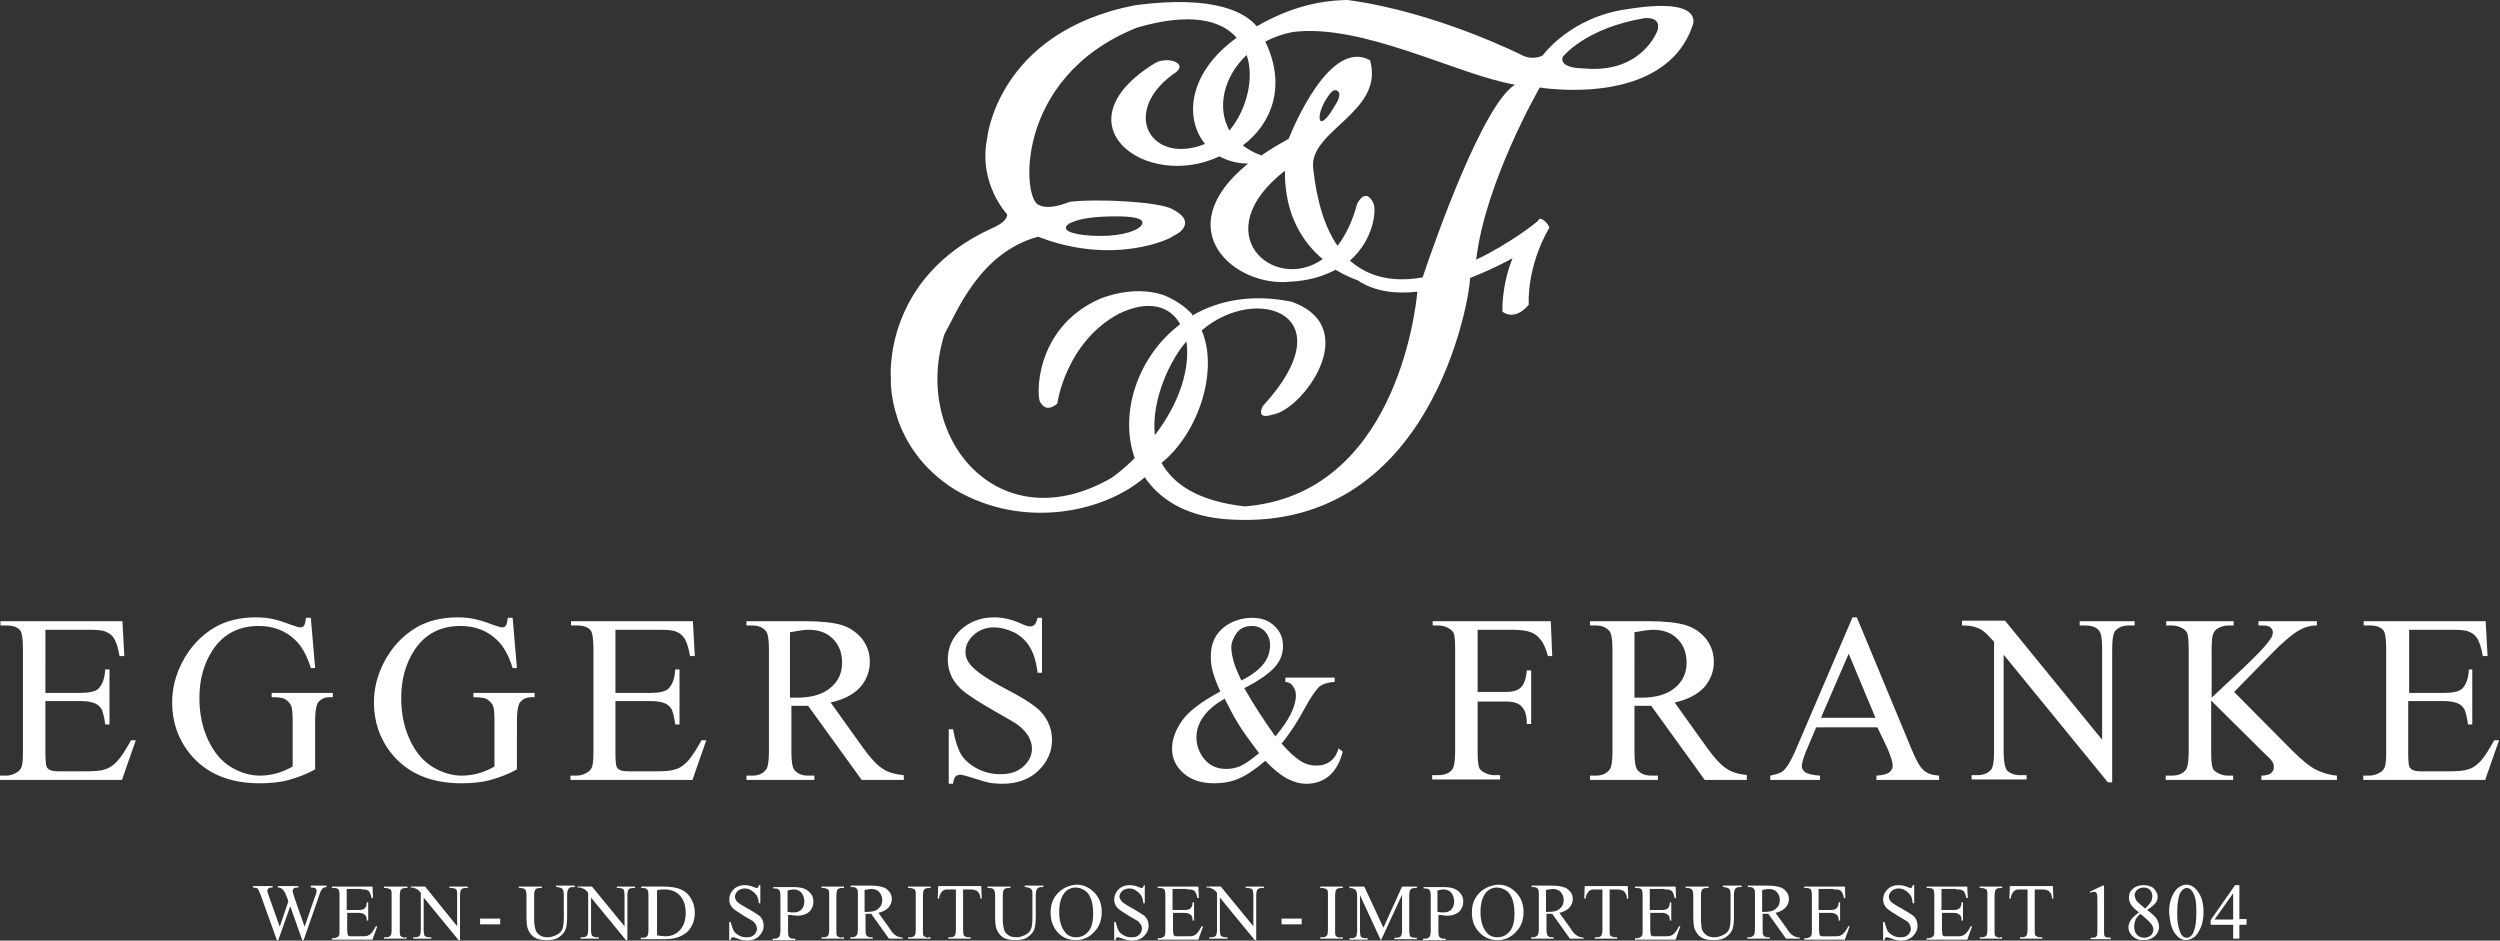 <?xml version="1.0" encoding="UTF-8"?> <svg xmlns="http://www.w3.org/2000/svg" xmlns:xlink="http://www.w3.org/1999/xlink" version="1.1" id="Ebene_1" x="0px" y="0px" style="enable-background:new 0 0 1004 650;" xml:space="preserve" viewBox="240.7 170.3 522.8 196.7"><rect x="240.7" y="170.3" width="522.8" height="196.7" fill="#333333" stroke="none"/> <style type="text/css"> .st0{clip-path:url(#SVGID_00000175303942867803613050000016335102132441700785_);fill:#FFFFFF;} .st1{fill:#FFFFFF;} </style> <g> <defs> <rect id="SVGID_1_" x="240.9" y="299.4" width="522.6" height="67.5"></rect> </defs> <clipPath id="SVGID_00000008125683838194515240000011995780043336361635_"> <use xlink:href="#SVGID_1_" style="overflow:visible;"></use> </clipPath> <path style="clip-path:url(#SVGID_00000008125683838194515240000011995780043336361635_);fill:#FFFFFF;" d="M703.8,362.6l3.9-5.5 v5.5H703.8z M709,362.6v-7.2h-0.9l-5.1,7.3v1h4.7v2.9h1.3v-2.9h1.5v-1.2H709z M696.2,358.6c0.1-1,0.4-1.7,0.8-2.1 c0.3-0.3,0.6-0.5,1-0.5c0.3,0,0.6,0.1,0.8,0.3c0.3,0.3,0.6,0.7,0.8,1.3c0.3,0.8,0.4,1.9,0.4,3.2c0,1.7-0.1,3-0.4,3.9 c-0.2,0.6-0.4,1.1-0.7,1.3c-0.3,0.3-0.6,0.4-0.9,0.4c-0.6,0-1.1-0.4-1.4-1.2c-0.4-1-0.6-2.2-0.6-3.7 C696,360.5,696,359.5,696.2,358.6 M695.2,365c0.7,1.2,1.6,1.9,2.6,1.9c0.5,0,1.1-0.2,1.7-0.6c0.6-0.4,1-1.1,1.4-2 c0.4-0.9,0.6-2,0.6-3.3c0-1.8-0.4-3.3-1.3-4.4c-0.7-0.9-1.4-1.3-2.3-1.3c-0.5,0-1,0.2-1.5,0.5c-0.6,0.4-1.1,1.1-1.5,2 c-0.4,0.9-0.6,2-0.6,3.2C694.4,362.7,694.7,364,695.2,365 M690.7,363.7c0.2,0.3,0.3,0.7,0.3,1c0,0.5-0.2,0.9-0.5,1.2 c-0.4,0.3-0.8,0.5-1.4,0.5c-0.6,0-1.1-0.2-1.5-0.6c-0.4-0.4-0.6-1-0.6-1.7c0-0.5,0.1-1,0.3-1.5c0.2-0.4,0.6-0.9,1-1.2 C689.5,362.4,690.3,363.1,690.7,363.7 M687.9,359.1c-0.3-0.3-0.5-0.5-0.6-0.8c-0.1-0.3-0.2-0.6-0.2-0.8c0-0.4,0.2-0.8,0.5-1.1 c0.4-0.3,0.8-0.5,1.4-0.5c0.6,0,1,0.2,1.3,0.5c0.3,0.3,0.5,0.8,0.5,1.3c0,0.4-0.1,0.8-0.3,1.2c-0.2,0.3-0.6,0.8-1.2,1.4 L687.9,359.1z M686.3,362.7c-0.3,0.5-0.5,1-0.5,1.5c0,0.6,0.2,1.2,0.7,1.7c0.6,0.7,1.4,1,2.5,1c1,0,1.7-0.3,2.3-0.8 c0.6-0.6,0.9-1.2,0.9-2c0-0.6-0.2-1.2-0.6-1.8c-0.3-0.4-0.9-1-1.9-1.7c0.9-0.6,1.5-1.1,1.8-1.5c0.3-0.4,0.4-0.8,0.4-1.3 c0-0.6-0.3-1.2-0.8-1.7c-0.5-0.5-1.3-0.7-2.2-0.7c-0.9,0-1.7,0.3-2.2,0.8c-0.6,0.5-0.8,1.1-0.8,1.8c0,0.5,0.1,0.9,0.4,1.4 c0.2,0.4,0.8,1,1.7,1.7C687.2,361.7,686.6,362.2,686.3,362.7 M677.8,357c0.4-0.2,0.6-0.2,0.8-0.2c0.1,0,0.3,0,0.4,0.1 c0.1,0.1,0.2,0.2,0.2,0.4c0.1,0.2,0.1,0.7,0.1,1.5v6c0,0.7,0,1.1-0.1,1.2c-0.1,0.1-0.2,0.2-0.3,0.3c-0.1,0.1-0.5,0.1-1,0.1v0.3h4.2 v-0.3c-0.5,0-0.8-0.1-1-0.1c-0.2-0.1-0.3-0.2-0.3-0.3c-0.1-0.2-0.1-0.5-0.1-1.2v-9.3h-0.3l-2.7,1.3L677.8,357z M661,355.6l-0.1,2.6 h0.3c0-0.5,0.2-0.9,0.4-1.2c0.2-0.3,0.4-0.5,0.7-0.6c0.2-0.1,0.6-0.1,1.1-0.1h1.3v8.4c0,0.6-0.1,1-0.2,1.2c-0.2,0.3-0.5,0.4-1,0.4 h-0.4v0.3h4.7v-0.3h-0.4c-0.4,0-0.7-0.1-1-0.3c-0.2-0.2-0.2-0.6-0.2-1.3v-8.4h1.6c0.5,0,0.8,0.1,1.1,0.2c0.3,0.1,0.5,0.4,0.7,0.7 c0.1,0.2,0.2,0.5,0.2,1h0.3l-0.1-2.6H661z M658.9,366.4c-0.3,0-0.5-0.1-0.7-0.2c-0.2-0.1-0.3-0.2-0.3-0.3c-0.1-0.2-0.1-0.5-0.1-1.1 v-7.1c0-0.7,0.1-1.1,0.2-1.3c0.2-0.3,0.5-0.4,1-0.4h0.4v-0.3h-4.7v0.3h0.4c0.3,0,0.5,0.1,0.8,0.2c0.2,0.1,0.3,0.2,0.3,0.3 c0.1,0.2,0.1,0.6,0.1,1.1v7.1c0,0.7-0.1,1.1-0.2,1.2c-0.2,0.3-0.5,0.4-1,0.4h-0.4v0.3h4.7v-0.3H658.9z M649.8,356.3 c0.5,0,0.9,0,1.1,0.1c0.3,0.1,0.5,0.3,0.6,0.5c0.1,0.2,0.3,0.6,0.4,1.2h0.3l-0.1-2.4h-8.5v0.3h0.4c0.5,0,0.8,0.1,1,0.3 c0.1,0.2,0.2,0.6,0.2,1.3v7.2c0,0.5,0,0.9-0.1,1.1c-0.1,0.2-0.2,0.3-0.4,0.4c-0.2,0.1-0.5,0.2-0.7,0.2h-0.4v0.3h8.5l1-2.8h-0.3 c-0.3,0.7-0.7,1.2-1,1.5c-0.3,0.3-0.5,0.4-0.8,0.5c-0.3,0.1-0.7,0.1-1.4,0.1h-1.9c-0.3,0-0.5,0-0.6-0.1c-0.1-0.1-0.2-0.1-0.2-0.3 c0-0.1-0.1-0.4-0.1-0.9v-3.6h2.4c0.5,0,0.8,0.1,1,0.2c0.2,0.1,0.4,0.3,0.5,0.4c0.1,0.2,0.2,0.5,0.2,1h0.3V359h-0.3 c0,0.6-0.2,1.1-0.5,1.3c-0.2,0.2-0.6,0.3-1.3,0.3h-2.4v-4.4H649.8z M640.7,355.4c-0.1,0.3-0.1,0.4-0.2,0.5 c-0.1,0.1-0.2,0.1-0.3,0.1c-0.1,0-0.3-0.1-0.6-0.2c-0.7-0.3-1.3-0.4-1.9-0.4c-0.9,0-1.7,0.3-2.3,0.9c-0.6,0.6-0.9,1.3-0.9,2.1 c0,0.4,0.1,0.9,0.3,1.2c0.2,0.4,0.5,0.7,0.9,1c0.4,0.3,1.1,0.7,2,1.3c0.9,0.5,1.5,0.9,1.7,1c0.3,0.2,0.6,0.5,0.7,0.8 c0.1,0.3,0.2,0.6,0.2,0.8c0,0.5-0.2,0.9-0.6,1.3c-0.4,0.4-0.9,0.5-1.6,0.5c-0.6,0-1.1-0.1-1.6-0.4c-0.5-0.3-0.9-0.6-1.1-1 c-0.2-0.4-0.4-1-0.6-1.8h-0.3v3.8h0.3c0-0.3,0.1-0.4,0.2-0.5c0.1-0.1,0.2-0.1,0.3-0.1c0.1,0,0.5,0.1,1,0.3s0.9,0.3,1,0.3 c0.3,0,0.6,0.1,0.9,0.1c1,0,1.9-0.3,2.5-0.9c0.6-0.6,1-1.3,1-2.2c0-0.4-0.1-0.9-0.3-1.3c-0.2-0.4-0.5-0.8-0.9-1 c-0.4-0.3-1.1-0.7-2.1-1.3c-1.3-0.7-2.1-1.2-2.4-1.6c-0.2-0.3-0.3-0.6-0.3-0.9c0-0.4,0.2-0.8,0.6-1.2c0.4-0.3,0.8-0.5,1.4-0.5 c0.5,0,1,0.1,1.4,0.4c0.5,0.3,0.8,0.6,1.1,1c0.3,0.4,0.4,1,0.5,1.7h0.3v-3.8H640.7z M624.2,356.3c0.5,0,0.9,0,1.1,0.1 c0.3,0.1,0.5,0.3,0.6,0.5c0.1,0.2,0.3,0.6,0.4,1.2h0.3l-0.1-2.4H618v0.3h0.4c0.5,0,0.8,0.1,1,0.3c0.1,0.2,0.2,0.6,0.2,1.3v7.2 c0,0.5,0,0.9-0.1,1.1c-0.1,0.2-0.2,0.3-0.4,0.4c-0.2,0.1-0.5,0.2-0.7,0.2H618v0.3h8.5l1-2.8h-0.3c-0.3,0.7-0.7,1.2-1,1.5 c-0.3,0.3-0.5,0.4-0.8,0.5c-0.3,0.1-0.7,0.1-1.4,0.1H622c-0.3,0-0.5,0-0.6-0.1c-0.1-0.1-0.2-0.1-0.2-0.3c0-0.1-0.1-0.4-0.1-0.9 v-3.6h2.4c0.5,0,0.8,0.1,1,0.2c0.2,0.1,0.4,0.3,0.5,0.4c0.1,0.2,0.2,0.5,0.2,1h0.3V359h-0.3c0,0.6-0.2,1.1-0.5,1.3 c-0.2,0.2-0.6,0.3-1.3,0.3h-2.4v-4.4H624.2z M609.3,356.4c0.5-0.1,1-0.2,1.3-0.2c0.7,0,1.3,0.2,1.7,0.7c0.4,0.4,0.6,1,0.6,1.7 c0,0.7-0.3,1.3-0.8,1.7c-0.5,0.5-1.3,0.7-2.4,0.7c-0.1,0-0.1,0-0.2,0c-0.1,0-0.2,0-0.3,0V356.4z M617.1,366.4 c-0.6-0.1-1.1-0.2-1.5-0.5c-0.4-0.2-0.8-0.7-1.3-1.5l-2.3-3.2c0.9-0.2,1.6-0.6,2.1-1.1c0.4-0.5,0.7-1.1,0.7-1.8 c0-0.6-0.2-1.2-0.6-1.6c-0.4-0.5-0.9-0.8-1.4-0.9c-0.6-0.2-1.4-0.3-2.6-0.3h-4v0.3h0.4c0.4,0,0.7,0.1,0.9,0.4 c0.2,0.2,0.2,0.6,0.2,1.3v7.1c0,0.6-0.1,1-0.2,1.2c-0.2,0.3-0.5,0.5-1,0.5h-0.4v0.3h4.7v-0.3h-0.4c-0.4,0-0.7-0.1-0.9-0.4 c-0.2-0.2-0.2-0.6-0.2-1.3v-3.2c0.1,0,0.2,0,0.3,0c0.1,0,0.2,0,0.2,0c0.2,0,0.4,0,0.7,0l3.7,5.2h2.9V366.4z M601.5,355.9 c0.4,0,0.7,0.1,0.9,0.4c0.1,0.2,0.2,0.6,0.2,1.3v4.5c0,1.2-0.1,2-0.3,2.5c-0.2,0.5-0.6,0.9-1.2,1.2c-0.6,0.3-1.2,0.5-1.9,0.5 c-0.6,0-1-0.1-1.4-0.3c-0.4-0.2-0.7-0.5-0.9-0.8c-0.2-0.3-0.4-0.7-0.4-1.3c-0.1-0.6-0.1-1-0.1-1.5v-4.8c0-0.6,0.1-1,0.2-1.2 c0.2-0.3,0.5-0.4,1-0.4h0.4v-0.3h-4.8v0.3h0.4c0.4,0,0.7,0.1,0.9,0.3c0.2,0.2,0.3,0.7,0.3,1.3v4.3c0,1.3,0.1,2.2,0.3,2.7 c0.3,0.7,0.7,1.3,1.3,1.7c0.6,0.4,1.5,0.6,2.7,0.6c1.1,0,2-0.2,2.6-0.7c0.6-0.4,1.1-1,1.3-1.6c0.2-0.6,0.3-1.5,0.3-2.6v-4.5 c0-0.6,0.1-1,0.2-1.2c0.2-0.4,0.6-0.5,1-0.5h0.4v-0.3h-3.9v0.3H601.5z M588.8,356.3c0.5,0,0.9,0,1.1,0.1c0.3,0.1,0.5,0.3,0.6,0.5 c0.1,0.2,0.3,0.6,0.4,1.2h0.3l-0.1-2.4h-8.5v0.3h0.4c0.5,0,0.8,0.1,1,0.3c0.1,0.2,0.2,0.6,0.2,1.3v7.2c0,0.5,0,0.9-0.1,1.1 c-0.1,0.2-0.2,0.3-0.4,0.4c-0.2,0.1-0.5,0.2-0.7,0.2h-0.4v0.3h8.5l1-2.8h-0.3c-0.3,0.7-0.7,1.2-1,1.5c-0.3,0.3-0.5,0.4-0.8,0.5 c-0.3,0.1-0.7,0.1-1.4,0.1h-1.9c-0.3,0-0.5,0-0.6-0.1c-0.1-0.1-0.2-0.1-0.2-0.3c0-0.1-0.1-0.4-0.1-0.9v-3.6h2.4 c0.5,0,0.8,0.1,1,0.2c0.2,0.1,0.4,0.3,0.5,0.4c0.1,0.2,0.2,0.5,0.2,1h0.3V359h-0.3c0,0.6-0.2,1.1-0.5,1.3c-0.2,0.2-0.6,0.3-1.3,0.3 h-2.4v-4.4H588.8z M572.1,355.6l-0.1,2.6h0.3c0-0.5,0.2-0.9,0.4-1.2c0.2-0.3,0.4-0.5,0.7-0.6c0.2-0.1,0.6-0.1,1.1-0.1h1.3v8.4 c0,0.6-0.1,1-0.2,1.2c-0.2,0.3-0.5,0.4-1,0.4h-0.4v0.3h4.7v-0.3h-0.4c-0.4,0-0.7-0.1-1-0.3c-0.2-0.2-0.2-0.6-0.2-1.3v-8.4h1.6 c0.5,0,0.8,0.1,1.1,0.2c0.3,0.1,0.5,0.4,0.7,0.7c0.1,0.2,0.2,0.5,0.2,1h0.3l-0.1-2.6H572.1z M564.1,356.4c0.5-0.1,1-0.2,1.3-0.2 c0.7,0,1.3,0.2,1.7,0.7c0.4,0.4,0.6,1,0.6,1.7c0,0.7-0.3,1.3-0.8,1.7c-0.5,0.5-1.3,0.7-2.4,0.7c0,0-0.1,0-0.2,0c-0.1,0-0.2,0-0.3,0 V356.4z M571.9,366.4c-0.6-0.1-1.1-0.2-1.5-0.5c-0.4-0.2-0.8-0.7-1.3-1.5l-2.3-3.2c0.9-0.2,1.6-0.6,2.1-1.1 c0.4-0.5,0.7-1.1,0.7-1.8c0-0.6-0.2-1.2-0.6-1.6c-0.4-0.5-0.9-0.8-1.4-0.9c-0.6-0.2-1.4-0.3-2.6-0.3h-4v0.3h0.4 c0.4,0,0.7,0.1,0.9,0.4c0.2,0.2,0.2,0.6,0.2,1.3v7.1c0,0.6-0.1,1-0.2,1.2c-0.2,0.3-0.5,0.5-1,0.5h-0.4v0.3h4.7v-0.3h-0.4 c-0.4,0-0.7-0.1-0.9-0.4c-0.1-0.2-0.2-0.6-0.2-1.3v-3.2c0.1,0,0.2,0,0.3,0c0.1,0,0.2,0,0.2,0c0.2,0,0.4,0,0.7,0l3.7,5.2h2.9V366.4z M556.3,357.1c0.7,0.9,1.1,2.3,1.1,4.2c0,1.7-0.3,3-1,3.8c-0.7,0.8-1.5,1.2-2.6,1.2c-1,0-1.8-0.4-2.3-1.1c-0.8-1-1.2-2.4-1.2-4.2 c0-1.8,0.4-3.1,1.1-4c0.6-0.7,1.4-1.1,2.4-1.1C554.9,356,555.7,356.4,556.3,357.1 M550.3,356.8c-1.2,1.1-1.8,2.5-1.8,4.3 c0,1.7,0.5,3.1,1.6,4.2c1,1.1,2.3,1.6,3.8,1.6c1.5,0,2.8-0.6,3.8-1.7c1.1-1.1,1.6-2.5,1.6-4.2c0-1.6-0.5-3-1.6-4.1 c-1.1-1.1-2.3-1.6-3.7-1.6C552.6,355.4,551.3,355.9,550.3,356.8 M541.4,356.5c0.4-0.1,0.8-0.2,1.1-0.2c0.5,0,0.9,0.1,1.2,0.3 c0.4,0.2,0.6,0.5,0.8,0.9c0.2,0.4,0.3,0.9,0.3,1.3c0,0.7-0.2,1.3-0.6,1.7c-0.4,0.4-0.9,0.6-1.5,0.6c-0.2,0-0.3,0-0.6,0 c-0.2,0-0.5-0.1-0.8-0.1V356.5z M542.4,361.7c0.3,0,0.6,0.1,0.9,0.1c1.1,0,1.9-0.3,2.5-0.8c0.6-0.6,0.9-1.3,0.9-2.2 c0-0.7-0.2-1.2-0.6-1.7c-0.4-0.5-0.9-0.8-1.4-1c-0.6-0.2-1.3-0.3-2.3-0.3h-4v0.3h0.4c0.4,0,0.7,0.1,0.9,0.4 c0.1,0.2,0.2,0.6,0.2,1.3v7.1c0,0.6-0.1,1-0.2,1.2c-0.2,0.3-0.5,0.5-1,0.5h-0.4v0.3h4.7v-0.3h-0.4c-0.4,0-0.7-0.1-0.9-0.4 c-0.2-0.2-0.2-0.6-0.2-1.3v-3.2C541.7,361.6,542.1,361.6,542.4,361.7 M529.6,366.7l4.3-9.3v7.4c0,0.6-0.1,1-0.2,1.2 c-0.2,0.3-0.5,0.4-1,0.4h-0.4v0.3h4.7v-0.3h-0.4c-0.4,0-0.8-0.1-1-0.3c-0.1-0.2-0.2-0.6-0.2-1.3v-7.2c0-0.6,0.1-1,0.2-1.2 c0.2-0.3,0.5-0.4,1-0.4h0.4v-0.3h-3.1l-3.9,8.6l-4-8.6h-3.1v0.3c0.5,0,0.8,0.1,1,0.2c0.2,0.1,0.3,0.2,0.4,0.4 c0.1,0.2,0.2,0.6,0.2,1.1v7.2c0,0.6-0.1,1-0.2,1.2c-0.2,0.3-0.5,0.4-1,0.4h-0.4v0.3h3.8v-0.3h-0.4c-0.4,0-0.8-0.1-1-0.3 c-0.1-0.2-0.2-0.6-0.2-1.3v-7.4l4.3,9.3H529.6z M521,366.4c-0.3,0-0.5-0.1-0.7-0.2c-0.2-0.1-0.3-0.2-0.3-0.3 c-0.1-0.2-0.1-0.5-0.1-1.1v-7.1c0-0.7,0.1-1.1,0.2-1.3c0.2-0.3,0.5-0.4,1-0.4h0.4v-0.3h-4.7v0.3h0.4c0.3,0,0.5,0.1,0.8,0.2 c0.2,0.1,0.3,0.2,0.3,0.3c0.1,0.2,0.1,0.6,0.1,1.1v7.1c0,0.7-0.1,1.1-0.2,1.2c-0.2,0.3-0.5,0.4-1,0.4h-0.4v0.3h4.7v-0.3H521z M508.7,363.6h4.2v-1.2h-4.2V363.6z M493.1,355.9c0.3,0,0.6,0,0.7,0.1c0.3,0.1,0.6,0.2,0.7,0.3c0.2,0.1,0.4,0.4,0.7,0.7v7.7 c0,0.6-0.1,1-0.2,1.2c-0.2,0.3-0.5,0.4-1,0.4h-0.4v0.3h3.8v-0.3h-0.4c-0.4,0-0.7-0.1-1-0.3c-0.1-0.2-0.2-0.6-0.2-1.3V358l7.3,8.9 h0.3v-9.3c0-0.6,0.1-1,0.2-1.2c0.2-0.3,0.5-0.4,1-0.4h0.4v-0.3h-3.8v0.3h0.4c0.4,0,0.8,0.1,1,0.3c0.1,0.2,0.2,0.6,0.2,1.3v6.4 l-6.8-8.3h-3V355.9z M489,356.3c0.6,0,0.9,0,1.1,0.1c0.3,0.1,0.5,0.3,0.6,0.5c0.1,0.2,0.3,0.6,0.4,1.2h0.3l-0.1-2.4h-8.5v0.3h0.4 c0.5,0,0.8,0.1,1,0.3c0.1,0.2,0.2,0.6,0.2,1.3v7.2c0,0.5,0,0.9-0.1,1.1c-0.1,0.2-0.2,0.3-0.4,0.4c-0.2,0.1-0.5,0.2-0.7,0.2h-0.4 v0.3h8.5l1-2.8h-0.3c-0.4,0.7-0.7,1.2-1,1.5c-0.3,0.3-0.5,0.4-0.8,0.5c-0.3,0.1-0.7,0.1-1.4,0.1h-1.9c-0.3,0-0.5,0-0.6-0.1 c-0.1-0.1-0.2-0.1-0.2-0.3c0-0.1-0.1-0.4-0.1-0.9v-3.6h2.4c0.5,0,0.8,0.1,1,0.2c0.2,0.1,0.4,0.3,0.5,0.4c0.1,0.2,0.2,0.5,0.2,1h0.3 V359h-0.3c0,0.6-0.2,1.1-0.5,1.3c-0.2,0.2-0.6,0.3-1.3,0.3h-2.4v-4.4H489z M479.9,355.4c-0.1,0.3-0.1,0.4-0.2,0.5 c-0.1,0.1-0.2,0.1-0.3,0.1c-0.1,0-0.3-0.1-0.6-0.2c-0.7-0.3-1.3-0.4-1.9-0.4c-0.9,0-1.7,0.3-2.3,0.9c-0.6,0.6-0.9,1.3-0.9,2.1 c0,0.4,0.1,0.9,0.3,1.2c0.2,0.4,0.5,0.7,0.9,1c0.4,0.3,1.1,0.7,2,1.3c0.9,0.5,1.5,0.9,1.7,1c0.3,0.2,0.5,0.5,0.7,0.8 c0.2,0.3,0.2,0.6,0.2,0.8c0,0.5-0.2,0.9-0.6,1.3c-0.4,0.4-0.9,0.5-1.6,0.5c-0.6,0-1.1-0.1-1.6-0.4c-0.5-0.3-0.9-0.6-1.1-1 c-0.2-0.4-0.4-1-0.6-1.8h-0.3v3.8h0.3c0-0.3,0.1-0.4,0.2-0.5c0.1-0.1,0.2-0.1,0.3-0.1c0.1,0,0.5,0.1,1,0.3c0.5,0.2,0.9,0.3,1,0.3 c0.3,0,0.6,0.1,0.9,0.1c1,0,1.9-0.3,2.5-0.9c0.6-0.6,1-1.3,1-2.2c0-0.4-0.1-0.9-0.3-1.3c-0.2-0.4-0.5-0.8-0.9-1 c-0.4-0.3-1.1-0.7-2.1-1.3c-1.3-0.7-2.1-1.2-2.4-1.6c-0.2-0.3-0.4-0.6-0.4-0.9c0-0.4,0.2-0.8,0.6-1.2c0.4-0.3,0.8-0.5,1.4-0.5 c0.5,0,1,0.1,1.4,0.4c0.5,0.3,0.8,0.6,1.1,1c0.3,0.4,0.4,1,0.5,1.7h0.3v-3.8H479.9z M468.2,357.1c0.7,0.9,1.1,2.3,1.1,4.2 c0,1.7-0.3,3-1,3.8c-0.7,0.8-1.5,1.2-2.6,1.2c-1,0-1.8-0.4-2.3-1.1c-0.8-1-1.2-2.4-1.2-4.2c0-1.8,0.4-3.1,1.1-4 c0.6-0.7,1.4-1.1,2.4-1.1C466.8,356,467.6,356.4,468.2,357.1 M462.2,356.8c-1.2,1.1-1.8,2.5-1.8,4.3c0,1.7,0.5,3.1,1.5,4.2 c1,1.1,2.3,1.6,3.8,1.6c1.5,0,2.8-0.6,3.8-1.7c1.1-1.1,1.6-2.5,1.6-4.2c0-1.6-0.5-3-1.6-4.1c-1.1-1.1-2.3-1.6-3.7-1.6 C464.4,355.4,463.2,355.9,462.2,356.8 M455.5,355.9c0.4,0,0.7,0.1,0.9,0.4c0.2,0.2,0.2,0.6,0.2,1.3v4.5c0,1.2-0.1,2-0.3,2.5 c-0.2,0.5-0.6,0.9-1.2,1.2c-0.6,0.3-1.2,0.5-1.9,0.5c-0.6,0-1-0.1-1.4-0.3c-0.4-0.2-0.7-0.5-0.9-0.8c-0.2-0.3-0.3-0.7-0.4-1.3 c-0.1-0.6-0.1-1-0.1-1.5v-4.8c0-0.6,0.1-1,0.2-1.2c0.2-0.3,0.5-0.4,1-0.4h0.4v-0.3h-4.8v0.3h0.4c0.4,0,0.7,0.1,0.9,0.3 c0.2,0.2,0.3,0.7,0.3,1.3v4.3c0,1.3,0.1,2.2,0.3,2.7c0.3,0.7,0.7,1.3,1.3,1.7c0.6,0.4,1.5,0.6,2.7,0.6c1.1,0,2-0.2,2.6-0.7 c0.6-0.4,1.1-1,1.3-1.6c0.2-0.6,0.3-1.5,0.3-2.6v-4.5c0-0.6,0.1-1,0.2-1.2c0.2-0.4,0.6-0.5,1-0.5h0.4v-0.3H455v0.3H455.5z M436.9,355.6l-0.1,2.6h0.3c0-0.5,0.2-0.9,0.4-1.2c0.2-0.3,0.4-0.5,0.7-0.6c0.2-0.1,0.6-0.1,1.1-0.1h1.3v8.4c0,0.6-0.1,1-0.2,1.2 c-0.2,0.3-0.5,0.4-1,0.4H439v0.3h4.7v-0.3h-0.4c-0.4,0-0.7-0.1-1-0.3c-0.1-0.2-0.2-0.6-0.2-1.3v-8.4h1.6c0.5,0,0.8,0.1,1.1,0.2 c0.3,0.1,0.5,0.4,0.7,0.7c0.1,0.2,0.2,0.5,0.2,1h0.3l-0.1-2.6H436.9z M434.8,366.4c-0.3,0-0.5-0.1-0.7-0.2 c-0.2-0.1-0.3-0.2-0.3-0.3c-0.1-0.2-0.1-0.5-0.1-1.1v-7.1c0-0.7,0.1-1.1,0.2-1.3c0.2-0.3,0.5-0.4,1-0.4h0.4v-0.3h-4.7v0.3h0.4 c0.3,0,0.5,0.1,0.8,0.2c0.2,0.1,0.3,0.2,0.3,0.3c0.1,0.2,0.1,0.6,0.1,1.1v7.1c0,0.7-0.1,1.1-0.2,1.2c-0.2,0.3-0.5,0.4-1,0.4h-0.4 v0.3h4.7v-0.3H434.8z M421.6,356.4c0.5-0.1,1-0.2,1.3-0.2c0.7,0,1.3,0.2,1.7,0.7c0.4,0.4,0.6,1,0.6,1.7c0,0.7-0.3,1.3-0.8,1.7 c-0.5,0.5-1.3,0.7-2.4,0.7c0,0-0.1,0-0.2,0c-0.1,0-0.2,0-0.3,0V356.4z M429.5,366.4c-0.6-0.1-1.1-0.2-1.5-0.5 c-0.4-0.2-0.8-0.7-1.3-1.5l-2.3-3.2c0.9-0.2,1.6-0.6,2.1-1.1c0.4-0.5,0.7-1.1,0.7-1.8c0-0.6-0.2-1.2-0.6-1.6 c-0.4-0.5-0.9-0.8-1.4-0.9c-0.6-0.2-1.4-0.3-2.6-0.3h-4v0.3h0.4c0.4,0,0.7,0.1,0.9,0.4c0.2,0.2,0.2,0.6,0.2,1.3v7.1 c0,0.6-0.1,1-0.2,1.2c-0.2,0.3-0.5,0.5-1,0.5h-0.4v0.3h4.7v-0.3h-0.4c-0.4,0-0.7-0.1-0.9-0.4c-0.2-0.2-0.2-0.6-0.2-1.3v-3.2 c0.1,0,0.2,0,0.3,0c0.1,0,0.2,0,0.2,0c0.2,0,0.4,0,0.7,0l3.7,5.2h2.9V366.4z M416.7,366.4c-0.3,0-0.5-0.1-0.7-0.2 c-0.2-0.1-0.3-0.2-0.3-0.3c-0.1-0.2-0.1-0.5-0.1-1.1v-7.1c0-0.7,0.1-1.1,0.2-1.3c0.2-0.3,0.5-0.4,1-0.4h0.4v-0.3h-4.7v0.3h0.4 c0.3,0,0.5,0.1,0.8,0.2c0.2,0.1,0.3,0.2,0.3,0.3c0.1,0.2,0.1,0.6,0.1,1.1v7.1c0,0.7-0.1,1.1-0.2,1.2c-0.2,0.3-0.5,0.4-1,0.4h-0.4 v0.3h4.7v-0.3H416.7z M405.5,356.5c0.4-0.1,0.8-0.2,1.1-0.2c0.5,0,0.9,0.1,1.2,0.3c0.4,0.2,0.6,0.5,0.8,0.9 c0.2,0.4,0.3,0.9,0.3,1.3c0,0.7-0.2,1.3-0.6,1.7c-0.4,0.4-0.9,0.6-1.5,0.6c-0.2,0-0.3,0-0.6,0c-0.2,0-0.5-0.1-0.8-0.1V356.5z M406.5,361.7c0.3,0,0.6,0.1,0.9,0.1c1.1,0,1.9-0.3,2.5-0.8c0.6-0.6,0.9-1.3,0.9-2.2c0-0.7-0.2-1.2-0.6-1.7c-0.4-0.5-0.9-0.8-1.4-1 c-0.6-0.2-1.4-0.3-2.3-0.3h-4.1v0.3h0.4c0.4,0,0.7,0.1,0.9,0.4c0.1,0.2,0.2,0.6,0.2,1.3v7.1c0,0.6-0.1,1-0.2,1.2 c-0.2,0.3-0.5,0.5-1,0.5h-0.4v0.3h4.7v-0.3h-0.4c-0.4,0-0.7-0.1-0.9-0.4c-0.2-0.2-0.2-0.6-0.2-1.3v-3.2 C405.8,361.6,406.1,361.6,406.5,361.7 M399.4,355.4c-0.1,0.3-0.1,0.4-0.2,0.5c-0.1,0.1-0.2,0.1-0.3,0.1c-0.1,0-0.3-0.1-0.6-0.2 c-0.7-0.3-1.3-0.4-1.9-0.4c-0.9,0-1.7,0.3-2.3,0.9c-0.6,0.6-0.9,1.3-0.9,2.1c0,0.4,0.1,0.9,0.3,1.2c0.2,0.4,0.5,0.7,0.9,1 c0.4,0.3,1.1,0.7,2,1.3c0.9,0.5,1.5,0.9,1.7,1c0.3,0.2,0.5,0.5,0.7,0.8c0.1,0.3,0.2,0.6,0.2,0.8c0,0.5-0.2,0.9-0.6,1.3 c-0.4,0.4-0.9,0.5-1.6,0.5c-0.6,0-1.1-0.1-1.6-0.4c-0.5-0.3-0.9-0.6-1.1-1c-0.2-0.4-0.4-1-0.6-1.8h-0.3v3.8h0.3 c0-0.3,0.1-0.4,0.2-0.5c0.1-0.1,0.2-0.1,0.3-0.1c0.1,0,0.5,0.1,1,0.3c0.5,0.2,0.9,0.3,1,0.3c0.3,0,0.6,0.1,0.9,0.1 c1,0,1.9-0.3,2.5-0.9c0.6-0.6,1-1.3,1-2.2c0-0.4-0.1-0.9-0.3-1.3c-0.2-0.4-0.5-0.8-0.9-1c-0.4-0.3-1.1-0.7-2.1-1.3 c-1.3-0.7-2.1-1.2-2.4-1.6c-0.2-0.3-0.3-0.6-0.3-0.9c0-0.4,0.2-0.8,0.6-1.2c0.4-0.3,0.8-0.5,1.4-0.5c0.5,0,1,0.1,1.4,0.4 c0.5,0.3,0.8,0.6,1.1,1c0.3,0.4,0.4,1,0.5,1.7h0.3v-3.8H399.4z M378,356.5c0.6-0.2,1.2-0.2,1.7-0.2c1.3,0,2.4,0.4,3.2,1.3 c0.8,0.9,1.2,2.1,1.2,3.6c0,1.5-0.4,2.7-1.2,3.6c-0.8,0.9-1.9,1.3-3.1,1.3c-0.5,0-1-0.1-1.7-0.2V356.5z M379.8,366.7 c2.1,0,3.7-0.6,4.8-1.7c0.9-1,1.4-2.3,1.4-3.8c0-1.2-0.3-2.2-0.8-3c-0.5-0.9-1.2-1.5-2.1-1.9c-0.9-0.4-2.1-0.6-3.8-0.6h-4.5v0.3 h0.4c0.4,0,0.7,0.1,0.9,0.4c0.2,0.2,0.2,0.6,0.2,1.3v7.1c0,0.6-0.1,1-0.2,1.2c-0.2,0.3-0.5,0.4-1,0.4h-0.4v0.3H379.8z M361.6,355.9 c0.3,0,0.6,0,0.7,0.1c0.3,0.1,0.6,0.2,0.7,0.3c0.2,0.1,0.4,0.4,0.7,0.7v7.7c0,0.6-0.1,1-0.2,1.2c-0.2,0.3-0.5,0.4-1,0.4h-0.4v0.3 h3.8v-0.3h-0.4c-0.4,0-0.7-0.1-1-0.3c-0.1-0.2-0.2-0.6-0.2-1.3V358l7.3,8.9h0.3v-9.3c0-0.6,0.1-1,0.2-1.2c0.2-0.3,0.5-0.4,1-0.4 h0.4v-0.3h-3.8v0.3h0.4c0.4,0,0.8,0.1,1,0.3c0.1,0.2,0.2,0.6,0.2,1.3v6.4l-6.8-8.3h-3V355.9z M357.5,355.9c0.4,0,0.7,0.1,0.9,0.4 c0.1,0.2,0.2,0.6,0.2,1.3v4.5c0,1.2-0.1,2-0.3,2.5c-0.2,0.5-0.6,0.9-1.2,1.2c-0.6,0.3-1.2,0.5-1.9,0.5c-0.6,0-1-0.1-1.4-0.3 c-0.4-0.2-0.7-0.5-0.9-0.8c-0.2-0.3-0.3-0.7-0.4-1.3c-0.1-0.6-0.1-1-0.1-1.5v-4.8c0-0.6,0.1-1,0.2-1.2c0.2-0.3,0.5-0.4,1-0.4h0.4 v-0.3h-4.8v0.3h0.4c0.4,0,0.7,0.1,0.9,0.3c0.2,0.2,0.3,0.7,0.3,1.3v4.3c0,1.3,0.1,2.2,0.3,2.7c0.3,0.7,0.7,1.3,1.3,1.7 c0.6,0.4,1.5,0.6,2.7,0.6c1.1,0,2-0.2,2.6-0.7c0.6-0.4,1.1-1,1.3-1.6c0.2-0.6,0.3-1.5,0.3-2.6v-4.5c0-0.6,0.1-1,0.2-1.2 c0.2-0.4,0.6-0.5,1-0.5h0.4v-0.3h-3.9v0.3H357.5z M341.1,363.6h4.2v-1.2h-4.2V363.6z M326.6,355.9c0.3,0,0.6,0,0.7,0.1 c0.3,0.1,0.6,0.2,0.7,0.3c0.2,0.1,0.4,0.4,0.7,0.7v7.7c0,0.6-0.1,1-0.2,1.2c-0.2,0.3-0.5,0.4-1,0.4h-0.4v0.3h3.8v-0.3h-0.4 c-0.4,0-0.8-0.1-1-0.3c-0.1-0.2-0.2-0.6-0.2-1.3V358l7.3,8.9h0.3v-9.3c0-0.6,0.1-1,0.2-1.2c0.2-0.3,0.5-0.4,1-0.4h0.4v-0.3h-3.8 v0.3h0.4c0.4,0,0.8,0.1,1,0.3c0.2,0.2,0.2,0.6,0.2,1.3v6.4l-6.7-8.3h-3V355.9z M325.4,366.4c-0.3,0-0.5-0.1-0.7-0.2 c-0.2-0.1-0.3-0.2-0.3-0.3c-0.1-0.2-0.1-0.5-0.1-1.1v-7.1c0-0.7,0.1-1.1,0.2-1.3c0.2-0.3,0.5-0.4,1-0.4h0.4v-0.3H321v0.3h0.4 c0.3,0,0.5,0.1,0.8,0.2c0.2,0.1,0.3,0.2,0.3,0.3c0.1,0.2,0.1,0.6,0.1,1.1v7.1c0,0.7-0.1,1.1-0.2,1.2c-0.2,0.3-0.5,0.4-1,0.4H321 v0.3h4.7v-0.3H325.4z M316.3,356.3c0.5,0,0.9,0,1.1,0.1c0.3,0.1,0.5,0.3,0.6,0.5c0.1,0.2,0.3,0.6,0.4,1.2h0.3l-0.1-2.4h-8.5v0.3 h0.4c0.5,0,0.8,0.1,1,0.3c0.1,0.2,0.2,0.6,0.2,1.3v7.2c0,0.5,0,0.9-0.1,1.1c-0.1,0.2-0.2,0.3-0.4,0.4c-0.2,0.1-0.5,0.2-0.7,0.2 h-0.4v0.3h8.5l1-2.8h-0.3c-0.4,0.7-0.7,1.2-1,1.5c-0.3,0.3-0.5,0.4-0.8,0.5c-0.3,0.1-0.7,0.1-1.4,0.1h-1.9c-0.3,0-0.5,0-0.6-0.1 c-0.1-0.1-0.2-0.1-0.2-0.3c0-0.1-0.1-0.4-0.1-0.9v-3.6h2.4c0.5,0,0.8,0.1,1,0.2c0.2,0.1,0.4,0.3,0.5,0.4c0.1,0.2,0.2,0.5,0.2,1h0.3 V359h-0.3c0,0.6-0.2,1.1-0.5,1.3c-0.2,0.2-0.6,0.3-1.3,0.3h-2.4v-4.4H316.3z M305.7,355.6v0.3c0.3,0,0.6,0,0.8,0.1 c0.1,0,0.2,0.1,0.3,0.2c0.1,0.1,0.1,0.2,0.1,0.4c0,0.3-0.1,0.7-0.4,1.4l-2.1,6.1l-2.1-6c-0.2-0.7-0.4-1.2-0.4-1.5 c0-0.2,0.1-0.4,0.2-0.5c0.1-0.1,0.4-0.2,0.7-0.2h0.3v-0.3h-4.3v0.3c0.2,0,0.4,0,0.5,0.1c0.1,0,0.3,0.1,0.4,0.2 c0.1,0.1,0.2,0.2,0.3,0.3c0.1,0.2,0.3,0.4,0.4,0.7l0.3,0.7l0.3,0.9l-1.8,5.3l-2.2-6.2c-0.2-0.7-0.4-1.1-0.4-1.3 c0-0.2,0.1-0.3,0.2-0.5c0.2-0.1,0.4-0.2,0.7-0.2h0.2v-0.3h-4.1v0.3c0.3,0,0.6,0.1,0.8,0.1c0.2,0.1,0.3,0.3,0.4,0.5 c0.1,0.1,0.2,0.5,0.5,1.2l3.3,9.2h0.3l2.5-7.1l2.5,7.1h0.3l3.1-8.9c0.2-0.7,0.4-1.2,0.5-1.4c0.2-0.3,0.3-0.5,0.5-0.6 c0.2-0.1,0.4-0.2,0.7-0.2v-0.3H305.7z"></path> <path style="clip-path:url(#SVGID_00000008125683838194515240000011995780043336361635_);fill:#FFFFFF;" d="M753.6,302 c1.6,0,2.8,0.1,3.4,0.4c0.8,0.3,1.4,0.8,1.8,1.5c0.4,0.7,0.8,1.8,1.1,3.6h1l-0.4-7.3h-25.5v0.9h1.2c1.4,0,2.3,0.3,2.9,1 c0.4,0.5,0.6,1.8,0.6,3.9v21.5c0,1.6-0.1,2.7-0.3,3.2c-0.2,0.5-0.5,0.9-1.1,1.2c-0.7,0.4-1.4,0.6-2.2,0.6h-1.2v0.9h25.5l2.9-8.3h-1 c-1.1,2-2.1,3.6-3.1,4.6c-0.8,0.8-1.6,1.3-2.4,1.5c-0.8,0.3-2.2,0.4-4.1,0.4h-5.6c-0.9,0-1.5-0.1-1.9-0.3c-0.3-0.2-0.6-0.4-0.7-0.8 c-0.1-0.3-0.2-1.2-0.2-2.7v-10.9h7.3c1.4,0,2.4,0.2,3.1,0.5c0.7,0.3,1.1,0.8,1.4,1.3c0.2,0.5,0.5,1.5,0.7,3.1h0.9v-11.5H757 c-0.1,1.9-0.6,3.2-1.4,4c-0.6,0.6-1.9,0.9-3.8,0.9h-7.3V302H753.6z M712.9,309.9c2.9-3,4.6-4.7,5-5c1.2-1.1,2.3-2,3.1-2.5 c0.8-0.5,1.6-0.9,2.2-1c0.6-0.2,1.2-0.3,2-0.3v-0.9H713v0.9h0.8c0.8,0,1.4,0.1,1.7,0.4c0.3,0.3,0.5,0.6,0.5,1 c0,0.5-0.2,1.1-0.7,1.7c-1,1.5-3.9,4.4-8.8,8.9c-1.9,1.8-3,2.8-3.3,3.1v-10.1c0-1.6,0.1-2.7,0.3-3.2c0.2-0.5,0.5-0.9,1-1.2 c0.7-0.4,1.5-0.6,2.2-0.6h1.1v-0.9h-14.1v0.9h1.2c0.8,0,1.5,0.2,2.2,0.6c0.5,0.3,0.8,0.6,1,1c0.2,0.6,0.3,1.7,0.3,3.4v21.4 c0,2-0.2,3.2-0.6,3.8c-0.6,0.8-1.6,1.2-3,1.2h-1.2v0.9h14.1v-0.9h-1.1c-0.8,0-1.5-0.2-2.2-0.6c-0.5-0.3-0.9-0.6-1-1.1 c-0.2-0.5-0.3-1.6-0.3-3.3v-10.7l11.4,11.3c0.9,0.8,1.4,1.4,1.5,1.7c0.2,0.3,0.2,0.7,0.2,1.1c0,0.4-0.2,0.7-0.6,1.1 c-0.4,0.3-1.1,0.5-2,0.5v0.9h15.8v-0.9c-1.4-0.1-2.8-0.5-4.3-1.2c-1.4-0.7-3.1-2.1-5.1-4.1L707.9,315L712.9,309.9z M651.1,301.1 c1,0,1.7,0.1,2.2,0.2c1,0.3,1.7,0.6,2.2,1c0.5,0.4,1.2,1.1,2.2,2.2v23c0,1.9-0.2,3-0.5,3.6c-0.6,0.8-1.6,1.3-3,1.3H653v0.9h11.5 v-0.9h-1.2c-1.3,0-2.2-0.3-2.9-1c-0.4-0.5-0.7-1.8-0.7-3.8v-20.4l21.8,26.7h0.9v-27.9c0-1.9,0.2-3,0.5-3.6c0.6-0.8,1.6-1.3,3-1.3 h1.2v-0.9h-11.5v0.9h1.1c1.3,0,2.3,0.3,2.9,1c0.5,0.5,0.7,1.8,0.7,3.8V325l-20.3-24.9h-9V301.1z M621.5,320.4l5.8-13.4l5.6,13.4 H621.5z M635.5,327c0.6,1.5,1,2.7,1,3.4c0,0.5-0.2,1-0.7,1.4c-0.5,0.4-1.4,0.6-2.7,0.7v0.9h13.1v-0.9c-1.4-0.1-2.4-0.4-3.2-1.1 c-0.8-0.7-1.6-2.1-2.5-4.3L629,299.4h-0.9l-11.7,27.3c-1,2.4-1.9,4-2.8,4.8c-0.4,0.4-1.3,0.7-2.7,1v0.9h10.4v-0.9 c-1.6-0.1-2.6-0.4-3.1-0.7c-0.5-0.4-0.7-0.8-0.7-1.3c0-0.6,0.3-1.6,0.8-2.9l2.2-5.2h12.8L635.5,327z M582.6,302.5 c1.6-0.3,2.9-0.5,3.8-0.5c2.1,0,3.8,0.6,5.1,1.9c1.3,1.3,1.9,3,1.9,5c0,2.1-0.8,3.9-2.4,5.2c-1.6,1.4-4,2.1-7.1,2.1 c-0.1,0-0.3,0-0.6,0c-0.2,0-0.5,0-0.8,0V302.5z M606.1,332.4c-1.8-0.2-3.3-0.6-4.4-1.4c-1.1-0.7-2.5-2.2-4-4.3l-6.8-9.5 c2.8-0.6,4.8-1.7,6.2-3.2c1.3-1.5,2-3.3,2-5.3c0-1.9-0.6-3.5-1.7-4.9c-1.2-1.4-2.6-2.3-4.3-2.8c-1.7-0.5-4.3-0.8-7.8-0.8h-12.1v0.9 h1.2c1.3,0,2.2,0.4,2.8,1.1c0.5,0.5,0.7,1.8,0.7,3.9v21.4c0,1.9-0.2,3.1-0.5,3.6c-0.6,0.9-1.6,1.4-3,1.4h-1.2v0.9h14.2v-0.9H586 c-1.2,0-2.2-0.4-2.8-1.1c-0.5-0.5-0.7-1.8-0.7-3.9v-9.6c0.3,0,0.5,0,0.8,0c0.2,0,0.5,0,0.7,0c0.5,0,1.2,0,2,0l11.2,15.5h8.8V332.4z M557,302c1.7,0,3,0.2,3.8,0.5c0.8,0.3,1.5,0.8,2.1,1.6c0.6,0.7,1.1,1.9,1.5,3.4h0.9l-0.3-7.3h-24.7v0.9h1.2c0.8,0,1.5,0.2,2.2,0.6 c0.5,0.3,0.8,0.6,1,1c0.2,0.5,0.3,1.6,0.3,3.3v21.4c0,2-0.2,3.2-0.6,3.8c-0.6,0.8-1.6,1.2-3,1.2h-1.2v0.9h14.2v-0.9h-1.2 c-0.8,0-1.5-0.2-2.2-0.6c-0.5-0.3-0.9-0.6-1-1.1c-0.2-0.5-0.3-1.6-0.3-3.3v-10.4h6c1.1,0,1.9,0.2,2.5,0.5c0.6,0.3,1,0.8,1.3,1.4 c0.3,0.6,0.5,1.5,0.5,2.8h0.9v-11.2H560c-0.2,1.8-0.6,3-1.3,3.6c-0.6,0.6-1.7,0.9-3,0.9h-6v-13H557z M500.1,330.5 c-1,0.4-1.9,0.6-3,0.6c-1.9,0-3.4-0.7-4.5-2c-1.1-1.3-1.7-2.9-1.7-4.6c0-1.6,0.5-3,1.5-4.4c1-1.4,2.5-2.6,4.4-3.7 c1,2,1.9,3.7,2.7,5c0.8,1.4,2.3,3.5,4.5,6.4C502.3,329.2,501,330.1,500.1,330.5 M498.6,308.3c-0.3-1-0.4-1.9-0.4-2.7 c0-0.9,0.4-1.9,1.1-2.9c0.7-1,1.8-1.5,3.2-1.5c1.1,0,2,0.4,2.7,1.1c0.7,0.8,1.1,1.7,1.1,2.9c0,1.5-0.5,2.9-1.5,4.1 c-1,1.2-2.5,2.3-4.5,3.3C499.4,310.7,498.8,309.3,498.6,308.3 M509.5,312.9c0.7,0.1,1.2,0.3,1.5,0.8c0.5,0.6,0.7,1.3,0.7,2 c0,2.3-1.4,5.2-4.3,8.6c-2.2-3.1-4.4-6.4-6.5-10.1c3-1.5,5.1-3,6.3-4.3c1.2-1.3,1.8-2.8,1.8-4.5c0-1.7-0.6-3.1-1.8-4.2 c-1.2-1.2-2.8-1.7-4.7-1.7c-2,0-3.9,0.6-5.5,1.7c-2.1,1.5-3.1,3.6-3.1,6.4c0,1,0.1,2,0.4,3.1c0.3,1.1,0.8,2.5,1.6,4.2 c-3.9,2.1-6.6,4.1-8,6.1c-1.4,2-2.1,3.9-2.1,5.9c0,2,0.8,3.7,2.4,5.1c1.6,1.4,3.7,2.1,6.4,2.1c1.8,0,3.6-0.3,5.2-1 c1.6-0.7,3.4-1.9,5.5-3.7c1.6,1.7,3.1,2.9,4.5,3.7c1.4,0.7,2.7,1.1,4.1,1.1c1.8,0,3.3-0.5,4.7-1.6c1.3-1.1,2.3-2.8,2.9-5.1 l-0.9-0.7c-0.3,1.2-0.9,2.1-1.7,2.7c-0.8,0.6-1.7,0.9-2.9,0.9c-1.2,0-2.3-0.3-3.4-1c-1.1-0.7-2.4-1.9-3.9-3.6 c1.8-2.2,3.4-4.7,4.8-7.3c1.4-2.6,2.5-4.1,3.2-4.7c0.7-0.5,1.7-0.8,3.1-0.9V312h-10.3V312.9z M457.7,299.4 c-0.2,0.8-0.4,1.3-0.6,1.5c-0.3,0.3-0.6,0.4-1,0.4c-0.4,0-1-0.2-1.9-0.6c-2-0.9-3.8-1.3-5.6-1.3c-2.8,0-5.1,0.9-7,2.6 c-1.8,1.7-2.7,3.8-2.7,6.2c0,1.4,0.3,2.6,0.9,3.8c0.6,1.1,1.5,2.2,2.7,3.1c1.2,0.9,3.2,2.2,6,3.8c2.8,1.6,4.6,2.6,5.2,3.1 c0.9,0.7,1.6,1.5,2.1,2.3c0.4,0.8,0.7,1.6,0.7,2.5c0,1.5-0.6,2.7-1.8,3.8c-1.2,1.1-2.8,1.6-4.8,1.6c-1.8,0-3.4-0.4-4.9-1.2 c-1.5-0.8-2.6-1.8-3.3-2.9c-0.7-1.2-1.3-3-1.7-5.3h-0.9v11.4h0.9c0.1-0.8,0.3-1.3,0.5-1.5c0.2-0.2,0.6-0.4,1-0.4 c0.4,0,1.4,0.3,3,0.8c1.6,0.5,2.6,0.8,3.1,0.9c0.8,0.1,1.7,0.2,2.7,0.2c3.1,0,5.6-0.9,7.5-2.7c1.9-1.8,2.9-4,2.9-6.5 c0-1.3-0.3-2.6-0.9-3.8c-0.6-1.2-1.5-2.3-2.6-3.1c-1.1-0.9-3.2-2.2-6.3-3.8c-3.8-2-6.2-3.7-7.2-4.9c-0.7-0.8-1.1-1.7-1.1-2.8 c0-1.3,0.6-2.5,1.7-3.5c1.1-1,2.5-1.6,4.2-1.6c1.5,0,2.9,0.4,4.4,1.1c1.4,0.8,2.5,1.8,3.2,3.1c0.8,1.3,1.3,3.1,1.6,5.3h0.9v-11.5 H457.7z M406,302.5c1.6-0.3,2.9-0.5,3.8-0.5c2.1,0,3.8,0.6,5.1,1.9c1.3,1.3,1.9,3,1.9,5c0,2.1-0.8,3.9-2.4,5.2 c-1.6,1.4-4,2.1-7.1,2.1c-0.1,0-0.3,0-0.6,0c-0.2,0-0.5,0-0.8,0V302.5z M429.6,332.4c-1.8-0.2-3.3-0.6-4.4-1.4 c-1.1-0.7-2.5-2.2-4-4.3l-6.8-9.5c2.8-0.6,4.8-1.7,6.2-3.2c1.3-1.5,2-3.3,2-5.3c0-1.9-0.6-3.5-1.7-4.9c-1.2-1.4-2.6-2.3-4.2-2.8 c-1.7-0.5-4.3-0.8-7.8-0.8h-12.1v0.9h1.2c1.3,0,2.2,0.4,2.8,1.1c0.5,0.5,0.7,1.8,0.7,3.9v21.4c0,1.9-0.2,3.1-0.5,3.6 c-0.6,0.9-1.6,1.4-3,1.4h-1.2v0.9h14.2v-0.9h-1.3c-1.2,0-2.2-0.4-2.8-1.1c-0.5-0.5-0.7-1.8-0.7-3.9v-9.6c0.3,0,0.5,0,0.8,0 c0.2,0,0.5,0,0.7,0c0.5,0,1.2,0,2,0l11.2,15.5h8.8V332.4z M378.7,302c1.6,0,2.8,0.1,3.4,0.4c0.8,0.3,1.4,0.8,1.8,1.5 c0.4,0.7,0.8,1.8,1.1,3.6h1l-0.4-7.3h-25.5v0.9h1.2c1.4,0,2.3,0.3,2.9,1c0.4,0.5,0.6,1.8,0.6,3.9v21.5c0,1.6-0.1,2.7-0.3,3.2 c-0.2,0.5-0.5,0.9-1.1,1.2c-0.7,0.4-1.4,0.6-2.2,0.6h-1.2v0.9h25.5l2.9-8.3h-1c-1.1,2-2.1,3.6-3.1,4.6c-0.8,0.8-1.6,1.3-2.4,1.5 c-0.8,0.3-2.2,0.4-4.1,0.4h-5.6c-0.9,0-1.5-0.1-1.9-0.3c-0.3-0.2-0.6-0.4-0.7-0.8c-0.1-0.3-0.2-1.2-0.2-2.7v-10.9h7.3 c1.4,0,2.4,0.2,3.1,0.5c0.7,0.3,1.1,0.8,1.4,1.3c0.2,0.5,0.5,1.5,0.7,3.1h0.9v-11.5h-0.9c-0.1,1.9-0.6,3.2-1.4,4 c-0.6,0.6-1.9,0.9-3.8,0.9h-7.3V302H378.7z M346.9,299.4c-0.1,0.8-0.2,1.4-0.4,1.7c-0.2,0.3-0.5,0.4-0.8,0.4 c-0.3,0-0.9-0.2-1.8-0.5c-1.8-0.7-3.2-1.1-4.2-1.3c-1-0.2-2.1-0.3-3.3-0.3c-3.3,0-6.2,0.7-8.6,2.1c-2.9,1.7-5.2,4.2-6.8,7.3 c-1.4,2.7-2.1,5.5-2.1,8.4c0,4,1.2,7.6,3.7,10.7c3.3,4.1,8.2,6.2,14.6,6.2c2.2,0,4.3-0.2,6.1-0.7c1.8-0.5,3.7-1.2,5.5-2.2V321 c0-1.8,0.2-3,0.5-3.6c0.5-0.8,1.3-1.3,2.6-1.3h0.6v-0.9h-12.8v0.9c1.3,0,2.3,0.1,2.8,0.4c0.5,0.3,0.9,0.7,1.2,1.2 c0.3,0.5,0.4,1.6,0.4,3.3v9.6c-1.1,0.6-2.2,1.1-3.3,1.4c-1.1,0.3-2.3,0.5-3.5,0.5c-2.1,0-4.1-0.6-6.1-1.8c-2-1.2-3.6-3.1-4.8-5.7 c-1.2-2.6-1.8-5.5-1.8-8.7c0-3.9,0.9-7.2,2.8-10.1c2.2-3.3,5.4-5,9.6-5c3.1,0,5.6,1,7.6,2.9c1.4,1.3,2.5,3.3,3.3,5.9h0.9l-0.9-10.5 H346.9z M304.7,299.4c-0.1,0.8-0.2,1.4-0.4,1.7c-0.2,0.3-0.5,0.4-0.8,0.4c-0.3,0-0.9-0.2-1.8-0.5c-1.8-0.7-3.2-1.1-4.2-1.3 c-1-0.2-2.1-0.3-3.3-0.3c-3.3,0-6.2,0.7-8.6,2.1c-2.9,1.7-5.2,4.2-6.8,7.3c-1.4,2.7-2.1,5.5-2.1,8.4c0,4,1.2,7.6,3.7,10.7 c3.3,4.1,8.2,6.2,14.6,6.2c2.2,0,4.3-0.2,6.1-0.7c1.8-0.5,3.7-1.2,5.5-2.2V321c0-1.8,0.2-3,0.5-3.6c0.5-0.8,1.3-1.3,2.6-1.3h0.6 v-0.9h-12.8v0.9c1.3,0,2.3,0.1,2.8,0.4c0.5,0.3,0.9,0.7,1.2,1.2c0.3,0.5,0.4,1.6,0.4,3.3v9.6c-1.1,0.6-2.2,1.1-3.3,1.4 c-1.1,0.3-2.3,0.5-3.5,0.5c-2.1,0-4.1-0.6-6.1-1.8c-2-1.2-3.6-3.1-4.8-5.7c-1.2-2.6-1.8-5.5-1.8-8.7c0-3.9,0.9-7.2,2.8-10.1 c2.2-3.3,5.4-5,9.6-5c3.1,0,5.6,1,7.6,2.9c1.4,1.3,2.5,3.3,3.3,5.9h0.9l-0.9-10.5H304.7z M259.4,302c1.6,0,2.8,0.1,3.4,0.4 c0.8,0.3,1.4,0.8,1.8,1.5c0.4,0.7,0.8,1.8,1.1,3.6h1l-0.4-7.3h-25.5v0.9h1.2c1.4,0,2.3,0.3,2.9,1c0.4,0.5,0.6,1.8,0.6,3.9v21.5 c0,1.6-0.1,2.7-0.3,3.2c-0.2,0.5-0.5,0.9-1.1,1.2c-0.7,0.4-1.4,0.6-2.2,0.6h-1.2v0.9h25.5l2.9-8.3h-1c-1.1,2-2.1,3.6-3.1,4.6 c-0.8,0.8-1.6,1.3-2.4,1.5c-0.8,0.3-2.2,0.4-4.1,0.4H253c-0.9,0-1.5-0.1-1.9-0.3c-0.3-0.2-0.6-0.4-0.7-0.8 c-0.1-0.3-0.2-1.2-0.2-2.7v-10.9h7.3c1.4,0,2.4,0.2,3.1,0.5c0.7,0.3,1.1,0.8,1.4,1.3c0.2,0.5,0.5,1.5,0.7,3.1h0.9v-11.5h-0.9 c-0.1,1.9-0.6,3.2-1.4,4c-0.6,0.6-1.9,0.9-3.8,0.9h-7.3V302H259.4z"></path> </g> <path class="st1" d="M440.4,272.7c14.5,8.5,31.4,4.6,39.7-2.6c3,4.5,8.3,7.9,16.1,8.7c44.4,4.1,52-47.6,51.9-50.1 c0-0.1,0-0.2,0.1-0.3c5.1-2,8.8-4.1,8.8-4.1c-2.4,6-2.1,11.2-2.1,11.2c2.9,2,5.5-1.5,5.5-1.5s-0.6-7.6,4.3-16.1 c-0.3-1.1-2.1-2.5-2.3-1.5c-0.7,0.7-6.1,4.9-13,8.2c1.9-16.3,13.3-36,13.3-36s26.2,4.4,32-13.1c0,0,2.5-5.9-13.6-3.3 c-12,1.6-17.8,9.7-17.8,9.7s-1.9,1.1-4.2,0c0,0-17.9-9.1-36.6-11.6c-8.8,0.1-15.3,3.4-19,5.5c-2.1-2.6-8.3-6.7-25.5-4.4 c-28.9,5.7-30.9,28-30.9,28c-1.8,9.4,4.2,15.7,4.2,15.7s0.4,1.4-3.1,2.9c-23.1,10.5-21.2,31.5-21.2,31.5S426.2,263.8,440.4,272.7 M567.5,182.2c0,0,4.6-6,17.1-8.1c3.8-0.3,2.7,2.6,2.7,2.6s-3.2,9.1-15.5,7.9C566.4,184.5,567.5,182.2,567.5,182.2 M482.2,261.3 c-0.8-7.6,3.4-16,6.6-19.6C489.6,247,487.6,254.3,482.2,261.3 M505.3,179c1.7-0.9,3.6-1.6,5.7-2c14.6-1.9,34.6,9,46.5,11 c-6.7,4.3-16.4,31.7-19.3,40.3c-5.5,1-10.9,0.3-15.2-3.5c4.9-4.3,5.6-10.4,4.9-12c0,0-1.4-3.5-3.4,0.1c-1,3.8-2.4,6.6-4.1,8.8 c-2.5-3.6-4.3-8.9-5.1-16.3c-0.8-7.9,15-11.7,11.9-22.5c-8.3-4.6-16,13.9-17,16.4c-2.1,1.2-4,2.3-5.7,3.5c-1.5-0.5-2.9-1.3-3.9-2.1 C506.4,196.4,509.9,188.5,505.3,179 M517.3,224.5c-10.3,7.2-24.6-5.5-7.9-18.5C509.3,215.4,513.3,221.1,517.3,224.5 M518,191.1 c1.2-1.9,1.7-2.2,2.4-1.8c0.6,0.4,0.6,1.3-0.6,3.2c-1.1,1.9-2.3,3.4-2.9,3.1C516.3,195.2,516.8,193,518,191.1 M497.8,197.6 c-2.7-4.8-1.2-11.3,3.6-15.8C503.1,186.8,501.3,193.4,497.8,197.6 M438.2,240.2c2.5-4.4,7.3-17.1,19.6-20.4 c15.6,6.1,27.8,0.5,28.3-0.2c0.5-0.1,5.4-2.7-0.3-5.6c-2.8-1.5-15.4-2.2-21.4-1.5c-4.7,1.9-6.3,0.7-6.3,0.7 c-3.6-0.4-5.8-26.6,20.3-37.1c11.2-3.3,17.7-1.6,20.9,2.1c-10.1,7.3-11,16.8-6.6,22.2c-11.2,4.5-17.7-6.4-6.8-14.5 c3.8-2.2-0.7-3.9-3.5-2.5c-20.9,12.7-2.2,26.9,13.3,19.6c1.7,0.9,3.7,1.5,6,1.5c-17.1,13.9-2.6,26,8.9,24.7c3.9-0.2,7-1.2,9.4-2.5 c2.6,1.6,4.6,2.2,4.6,2.2c3.5,2.4,8,2.9,12.5,2.4c-0.4,4.3-4.8,42.4-36.1,44.9c-9.7-1.1-14.9-4.6-17.4-9.1c8-6.5,11.9-19.6,8.4-27.7 c11.5-9.9,30.4-3.4,12.8,15.8c0,0-1.7,3,2,1.8c6.1-0.8,19.2-18.2,4-23.6c-8.3-1.7-15.3-0.3-20.8,2.9L490,236c-1.5-1.6-3.5-3-6-4 c-6.5-2.2-13.3,0.8-13.3,0.8c-13.9,6.1-13.3,21-12.4,21.7c1.4,2.3,3.5,0.2,3.5,0.2s1.7-12.8,12.9-18.8c6.2-3,10.7-1.6,12.8,2.2 c-9,6.8-12.8,18.8-9.5,28c-1.4,1.4-3,2.8-4.8,4.1C449.7,283.8,431.3,262,438.2,240.2 M463.6,218c-0.1-1.1,3.1-2.2,7.9-2.4 c4.8-0.2,8,0.1,8.1,1.2c0.1,1.1-2.4,2.5-7.2,2.8C467.6,219.8,463.7,219.1,463.6,218"></path> </svg> 